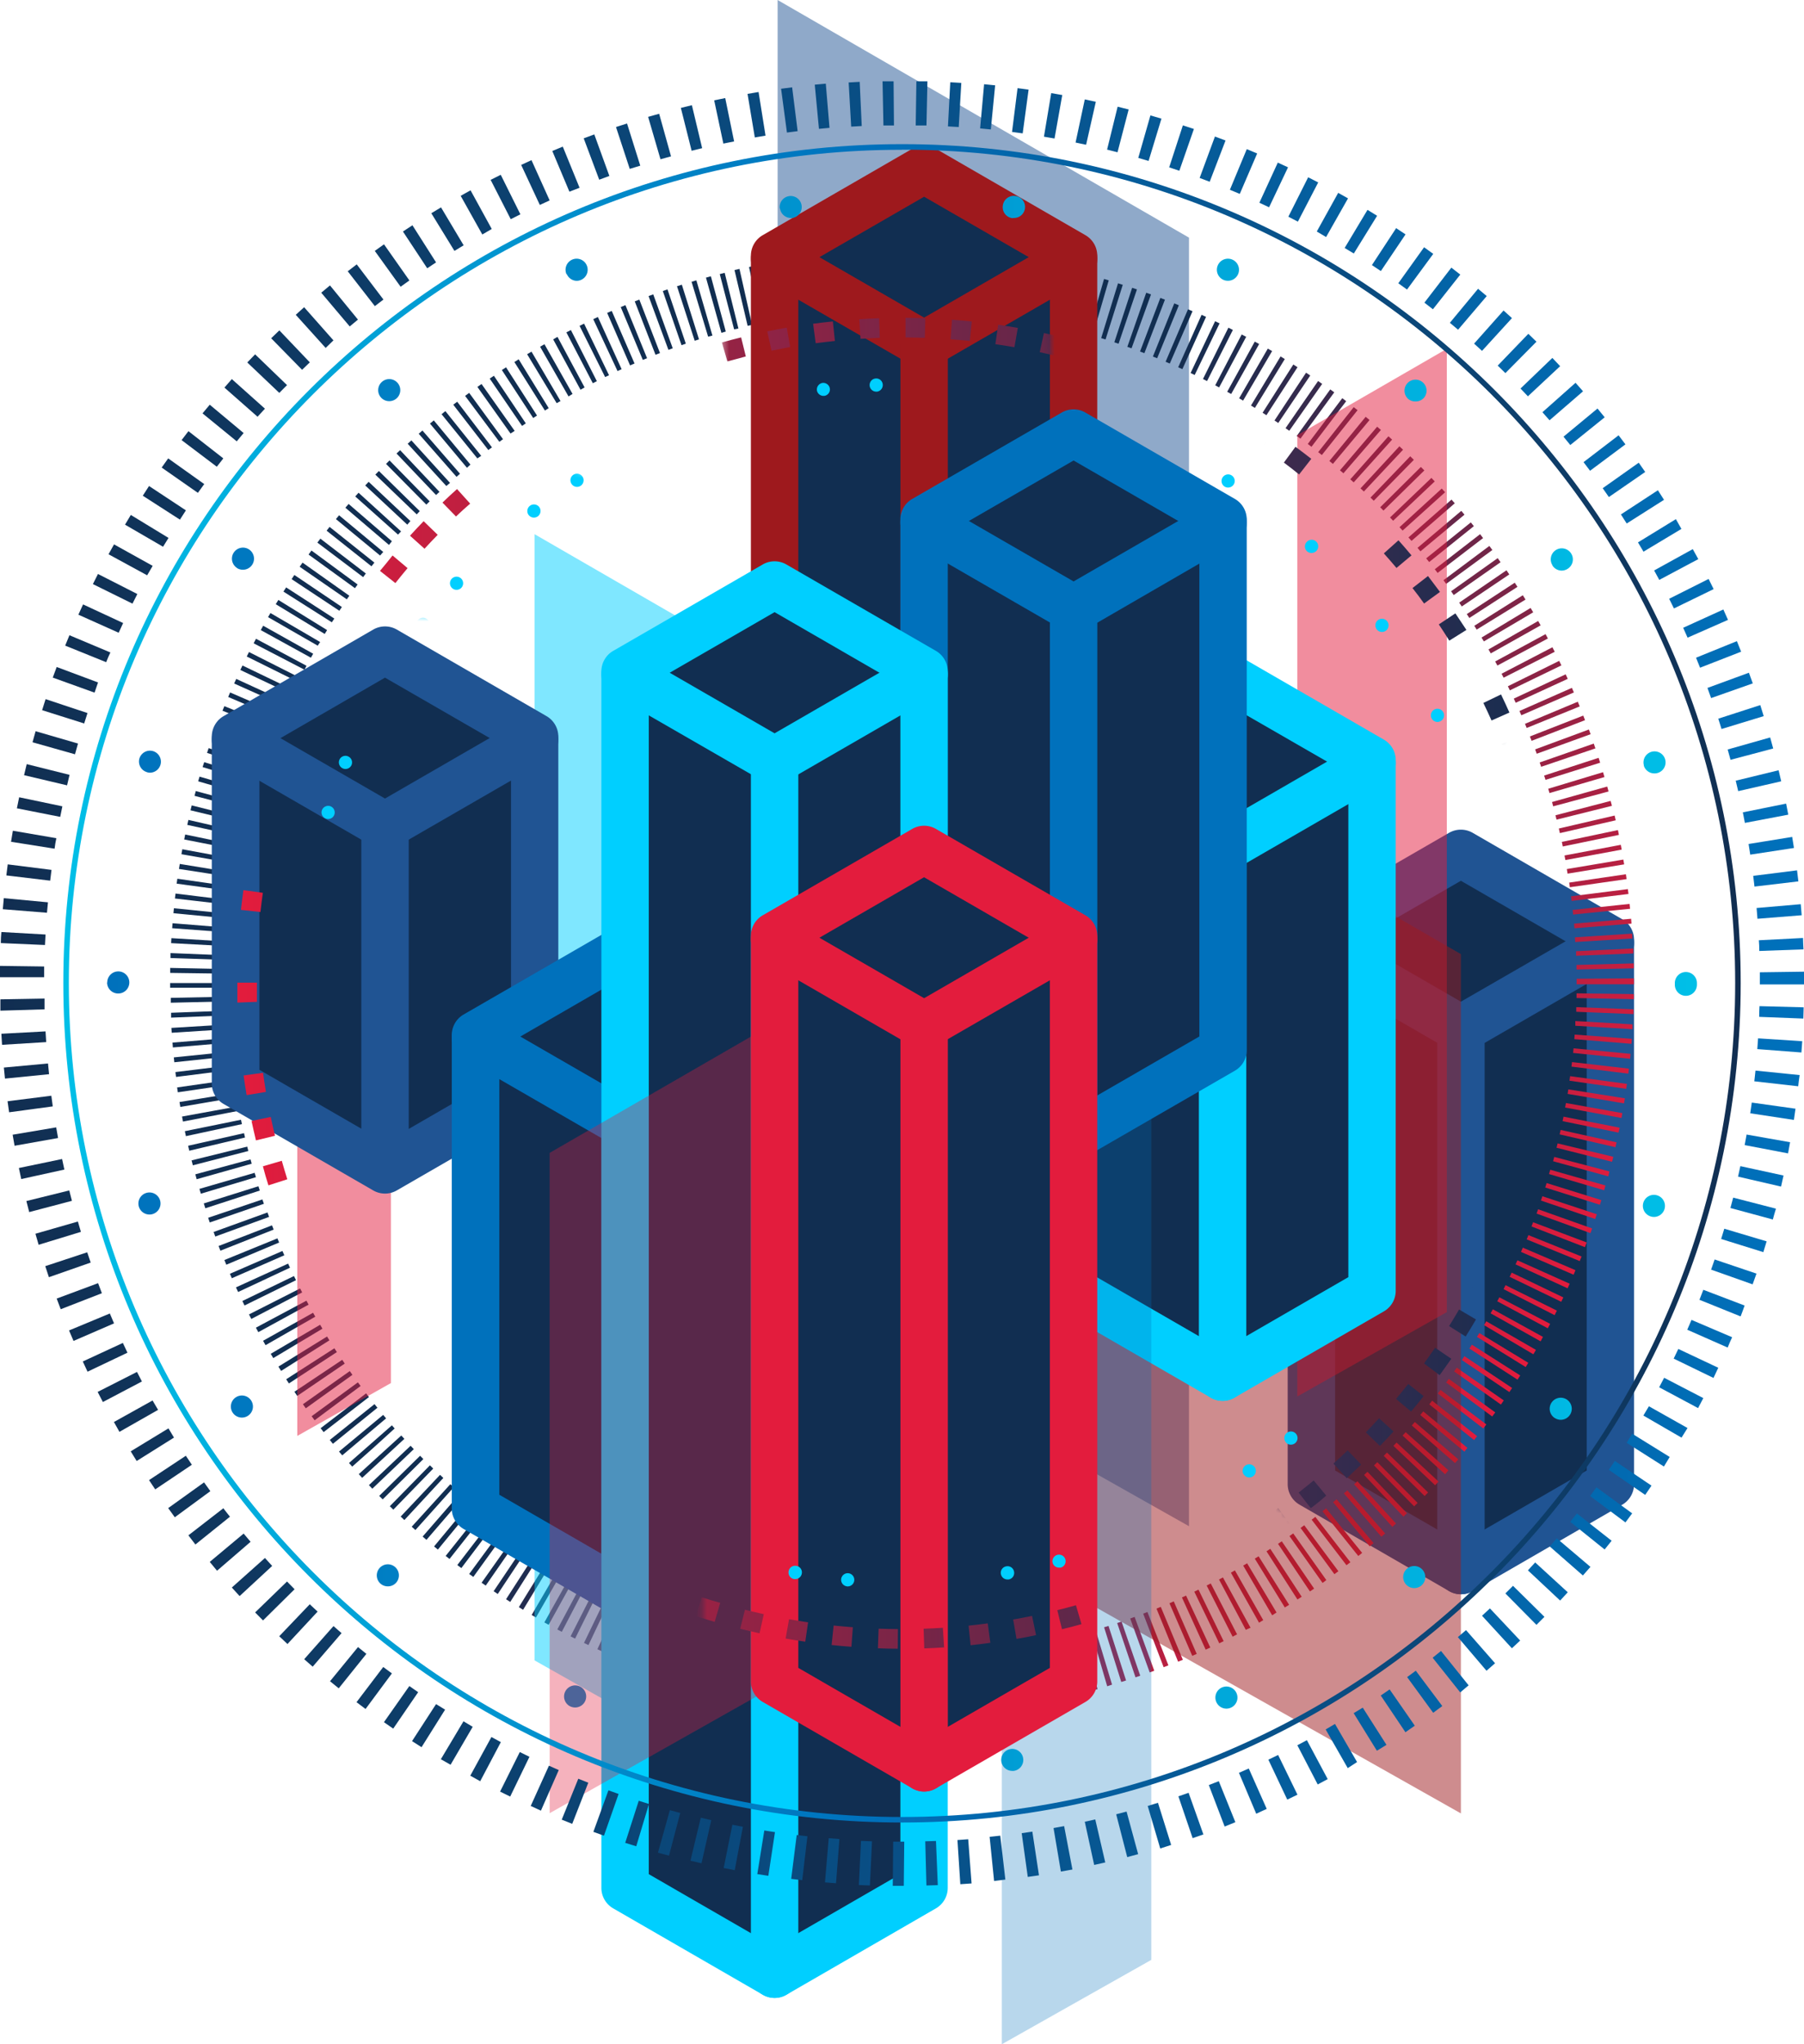 <svg xmlns="http://www.w3.org/2000/svg" xmlns:xlink="http://www.w3.org/1999/xlink" viewBox="0 0 326.83 370.15"><defs><style>.cls-1{opacity:0.5;}.cls-2{fill:#205493;}.cls-3{fill:#112e51;}.cls-4{fill:url(#linear-gradient);}.cls-5{fill:#e31c3d;}.cls-6{fill:#00cfff;}.cls-7{fill:#9e191d;}.cls-8{opacity:0.28;}.cls-9{fill:#0071bc;}.cls-10{fill:url(#linear-gradient-2);}.cls-11{opacity:0.34;}.cls-12{mask:url(#mask);}.cls-13{mask:url(#mask-2);}.cls-14{fill:url(#linear-gradient-3);}.cls-15{fill:url(#linear-gradient-4);}.cls-16{fill:url(#linear-gradient-5);}.cls-17{filter:url(#luminosity-noclip-2);}.cls-18{filter:url(#luminosity-noclip);}</style><linearGradient id="linear-gradient" x1="278.27" y1="244.36" x2="48.56" y2="111.73" gradientUnits="userSpaceOnUse"><stop offset="0" stop-color="#e31c3d"/><stop offset="0.56" stop-color="#112e51"/></linearGradient><linearGradient id="linear-gradient-2" x1="19.4" y1="178.05" x2="307.43" y2="178.05" gradientUnits="userSpaceOnUse"><stop offset="0" stop-color="#0071bc"/><stop offset="1" stop-color="#00bfe7"/></linearGradient><filter id="luminosity-noclip" x="51.31" y="65.01" width="221.71" height="228.05" filterUnits="userSpaceOnUse" color-interpolation-filters="sRGB"><feFlood flood-color="#fff" result="bg"/><feBlend in="SourceGraphic" in2="bg"/></filter><mask id="mask" x="51.31" y="65.01" width="221.71" height="228.05" maskUnits="userSpaceOnUse"><g class="cls-18"><ellipse cx="260.63" cy="130.48" rx="5.76" ry="5.37"/><ellipse cx="250.38" cy="113.89" rx="5.76" ry="5.37"/><ellipse cx="237.34" cy="99.38" rx="5.76" ry="5.37"/><ellipse cx="222.31" cy="87.3" rx="5.76" ry="5.37"/><ellipse cx="154.52" cy="70.39" rx="9.68" ry="5.37"/><ellipse cx="100.59" cy="91.28" rx="9.68" ry="6.76"/><ellipse cx="148.5" cy="286.3" rx="9.68" ry="6.76"/><ellipse cx="186.44" cy="283.12" rx="9.68" ry="6.76"/><ellipse cx="231.58" cy="262.82" rx="9.68" ry="6.76"/><ellipse cx="77.71" cy="104.75" rx="9.68" ry="6.76"/><ellipse cx="60.99" cy="142.62" rx="9.68" ry="6.76"/></g></mask><filter id="luminosity-noclip-2" x="30.58" y="34.48" width="270.61" height="298.22" filterUnits="userSpaceOnUse" color-interpolation-filters="sRGB"><feFlood flood-color="#fff" result="bg"/><feBlend in="SourceGraphic" in2="bg"/></filter><mask id="mask-2" x="30.58" y="34.48" width="270.61" height="298.22" maskUnits="userSpaceOnUse"><g class="cls-17"><rect x="127.29" y="251.57" width="70.47" height="81.13"/><rect x="59.78" y="61.18" width="24.28" height="60.7" transform="translate(-43.66 77.67) rotate(-45)"/><rect x="33.21" y="193.24" width="27.12" height="23.09" transform="translate(-54.09 20.52) rotate(-15.83)"/><rect x="31.26" y="177.41" width="27.12" height="6.3"/><rect x="32.24" y="159.97" width="27.12" height="6.3"/><rect x="250.95" y="71.48" width="23.77" height="60.7" transform="translate(376.68 359.68) rotate(-135)"/><rect x="130.66" y="35.06" width="59.59" height="32.73" transform="translate(321.89 99.68) rotate(178.87)"/><rect x="231.46" y="51.34" width="7.97" height="60.7" transform="translate(344.17 305.94) rotate(-135)"/><rect x="272.92" y="92.8" width="7.97" height="60.7" transform="translate(385.63 406.03) rotate(-135)"/><rect x="228.4" y="228.28" width="51.6" height="60.7" transform="translate(-108.43 255.5) rotate(-45)"/></g></mask><linearGradient id="linear-gradient-3" x1="42.93" y1="178.05" x2="283.9" y2="178.05" gradientUnits="userSpaceOnUse"><stop offset="0" stop-color="#e31c3d"/><stop offset="1" stop-color="#112e51"/></linearGradient><linearGradient id="linear-gradient-4" x1="326.83" y1="178.05" x2="0" y2="178.05" gradientUnits="userSpaceOnUse"><stop offset="0" stop-color="#0071bc"/><stop offset="1" stop-color="#112e51"/></linearGradient><linearGradient id="linear-gradient-5" x1="315.36" y1="178.05" x2="11.47" y2="178.05" gradientUnits="userSpaceOnUse"><stop offset="0" stop-color="#112e51"/><stop offset="0.52" stop-color="#0071bc"/><stop offset="1" stop-color="#00bfe7"/></linearGradient></defs><title>new-playbook</title><g id="Layer_2" data-name="Layer 2"><g id="Layer_8" data-name="Layer 8"><g class="cls-1"><polygon class="cls-2" points="140.88 234.31 215.41 276.35 215.41 43.03 140.88 0 140.88 234.31"/></g><polygon class="cls-3" points="237.59 170.16 237.59 268.74 264.67 284.38 291.75 268.74 291.75 170.16 264.67 154.53 237.59 170.16"/><path class="cls-2" d="M264.67,288.67a4.29,4.29,0,0,1-2.15-.58l-27.08-15.64a4.29,4.29,0,0,1-2.15-3.72V170.16a4.29,4.29,0,0,1,2.15-3.72l27.08-15.64a4.29,4.29,0,0,1,4.29,0l27.08,15.64a4.29,4.29,0,0,1,2.15,3.72v98.58a4.29,4.29,0,0,1-2.15,3.72L266.82,288.1A4.29,4.29,0,0,1,264.67,288.67Zm-22.79-22.41,22.79,13.16,22.79-13.16V172.64l-22.79-13.16-22.79,13.16Z"/><polyline class="cls-3" points="237.59 170.7 264.67 186.34 291.75 170.7"/><path class="cls-2" d="M264.67,190.63a4.29,4.29,0,0,1-2.15-.58l-27.08-15.64a4.29,4.29,0,1,1,4.29-7.44l24.94,14.4L289.61,167a4.29,4.29,0,1,1,4.29,7.44l-27.08,15.64A4.29,4.29,0,0,1,264.67,190.63Z"/><line class="cls-3" x1="264.67" y1="284.38" x2="264.67" y2="186.34"/><path class="cls-2" d="M264.67,288.67a4.29,4.29,0,0,1-4.29-4.29v-98a4.29,4.29,0,1,1,8.59,0v98A4.29,4.29,0,0,1,264.67,288.67Z"/><path class="cls-4" d="M163.42,310.65h-.12V300.26h.85l0,10.38Zm-1.95,0-.88,0,.21-10.38.85,0Zm4.52,0-.21-10.38.85,0,.25,10.38Zm-7.2-.05-.9,0,.42-10.37.83,0Zm9.91,0-.42-10.37.85,0,.46,10.37Zm-12.6-.1-.9-.05.63-10.36.83,0Zm15.31,0L170.76,300l.85-.05.67,10.36Zm-18-.14-.9-.07.84-10.35.83.06Zm20.7-.05-.84-10.35.83-.07.91,10.34ZM150.7,310l-.9-.09,1.05-10.33.83.08Zm26.08-.06-1-10.33.81-.08,1.12,10.32ZM148,309.76l-.9-.11,1.27-10.3.82.1Zm31.45-.08-1.23-10.31.8-.1,1.34,10.29Zm-34.14-.26-.89-.12L145.9,299l.82.12Zm36.82-.09-1.44-10.28.8-.12,1.55,10.26Zm-39.5-.3-.89-.14,1.68-10.24.82.13Zm42.17-.1-1.65-10.25.8-.13,1.76,10.23ZM140,308.58l-.89-.16L141,298.21l.82.15Zm47.51-.11-1.86-10.21.8-.15,2,10.19Zm-50.17-.39-.89-.18,2.11-10.16.81.17Zm52.82-.13-2.07-10.17.8-.17L191,307.76Zm-55.45-.43-.9-.2,2.32-10.12.79.18Zm58.1-.14-2.28-10.13.79-.18,2.38,10.1ZM132,306.91l-.89-.22,2.53-10.07.79.19Zm63.37-.16-2.49-10.08.79-.2,2.59,10.05Zm-66-.51-.89-.24,2.74-10,.78.21Zm68.61-.17-2.7-10,.8-.22,2.77,10Zm-71.24-.56-.85-.25,2.91-10,.82.24Zm73.85-.18-2.91-10,.79-.24,3,9.94Zm-76.45-.59-.84-.26,3.13-9.9.81.25Zm79-.19-3.11-9.9.8-.25,3.18,9.88Zm-81.6-.63-.86-.29,3.34-9.83.78.26Zm84.18-.21-3.32-9.83.79-.27,3.39,9.81Zm-86.73-.66-.87-.31,3.54-9.76.76.27Zm89.3-.23-3.53-9.76.8-.29,3.56,9.75Zm-91.85-.7-.84-.32,3.72-9.69.78.3Zm94.38-.24-3.71-9.7.77-.3,3.8,9.66ZM114,301.14l-.83-.34,3.93-9.61.77.31Zm99.44-.26-3.92-9.61.78-.32,4,9.59Zm-101.93-.77-.82-.35,4.13-9.53.76.33ZM216,299.82l-4.13-9.52.78-.34,4.16,9.51ZM109.06,299l-.83-.38,4.33-9.43.74.34Zm109.37-.3-4.3-9.45.75-.34,4.39,9.41Zm-111.82-.83-.81-.39,4.52-9.35.74.36Zm114.28-.32-4.52-9.35.76-.37,4.56,9.33Zm-116.7-.85-.82-.41,4.71-9.25.72.36Zm119.12-.35-4.7-9.26.74-.38,4.77,9.22Zm-121.53-.88-.81-.43,4.89-9.15.72.38Zm123.92-.36L220.85,286l.71-.38,5,9.11ZM99.4,294.2l-.78-.43,5.07-9.06.73.41Zm128.7-.38L223,284.76l.73-.41,5.13,9Zm-131-.94-.78-.46,5.25-9,.71.41Zm133.38-.4-5.25-9,.71-.42,5.33,8.91Zm-135.71-1L94,291l5.46-8.83.7.43Zm138-.42-5.44-8.84.69-.43,5.53,8.79Zm-140.33-1-.76-.49,5.63-8.72.7.44Zm142.62-.44-5.61-8.73.69-.45,5.69,8.68Zm-144.88-1-.75-.5,5.8-8.61.69.46Zm147.14-.46-5.78-8.62.68-.46,5.86,8.57ZM88,287.1l-.75-.52,6-8.48.67.47Zm151.61-.48-6-8.49.68-.48,6,8.45ZM85.75,285.53,85,285l6.15-8.36.67.49Zm156-.5-6.13-8.37.67-.49,6.19,8.33ZM83.58,283.93l-.73-.55,6.33-8.23.65.5Zm160.36-.52-6.31-8.24.67-.51,6.35,8.21Zm-162.5-1.13-.7-.55,6.47-8.12.66.52Zm164.64-.54-6.49-8.1.66-.53,6.53,8.07ZM79.33,280.58l-.69-.57,6.64-8,.65.54ZM248.16,280l-6.64-8,.63-.53,6.7,7.93Zm-170.9-1.18-.69-.6,6.81-7.83L84,271Zm173-.57-6.79-7.85.63-.54,6.85,7.8Zm-175-1.21-.67-.6,7-7.7.62.55Zm177-.57-6.94-7.71.6-.55,7,7.65Zm-179-1.24-.67-.63,7.13-7.55.6.56Zm181-.61-7.13-7.55.61-.58,7.16,7.51Zm-183-1.27-.64-.62,7.27-7.41.6.59Zm184.94-.6-7.27-7.41.6-.59,7.3,7.38ZM69.33,271.49l-.63-.63,7.41-7.27.59.6Zm188.77-.61-7.41-7.27.59-.6,7.45,7.23ZM67.45,269.56l-.61-.65,7.55-7.13.58.61ZM260,268.93l-7.55-7.13.57-.6,7.6,7.07ZM65.61,267.59l-.61-.67,7.7-7,.56.61Zm196.2-.65-7.7-7,.55-.62,7.75,6.91Zm-198-1.38-.58-.66L71,258.08l.5.57-3.84,3.49Zm199.8-.64-7.83-6.81.54-.63,7.88,6.76ZM62,263.52l-.58-.69,8-6.64.53.63Zm203.31-.67-8-6.64.54-.65,8,6.6Zm-205-1.42-.56-.7,8.1-6.49.53.66Zm206.75-.68-8.12-6.47.52-.66,8.15,6.43ZM58.63,259.31l-.54-.71,8.24-6.31.51.67Zm210.09-.66-8.23-6.33.5-.65,8.29,6.25ZM57,257.17l-.54-.74,8.38-6.13.49.66Zm213.34-.69L262,250.33l.48-.66,8.42,6.07ZM55.4,255l-.52-.74,8.49-6,.48.68Zm216.52-.68-8.48-6,.48-.68,8.52,5.93ZM53.85,252.76l-.51-.76L62,246.22l.46.68Zm219.6-.7-8.61-5.8.47-.7,8.64,5.76ZM52.34,250.5l-.49-.76,8.73-5.61.45.69Zm222.59-.69-8.72-5.63.45-.7,8.76,5.57Zm-224-1.58-.49-.78L59.25,242l.43.69Zm225.48-.7-8.83-5.46.43-.7,8.87,5.39Zm-226.9-1.62-.46-.78L58,239.87l.42.71Zm228.29-.69-8.94-5.28.41-.7,9,5.18ZM48.11,243.57l-.45-.8,9.06-5.07.4.71Zm231-.7-9.06-5.07.41-.73,9.08,5ZM46.8,241.21l-.44-.81,9.16-4.89.39.72Zm233.61-.7-9.15-4.89.38-.72,9.2,4.81ZM45.53,238.82l-.42-.82,9.26-4.7.37.72Zm236.12-.69-9.25-4.71.36-.72,9.3,4.61ZM44.3,236.38l-.39-.81,9.35-4.52.37.75Zm238.55-.67-9.35-4.52.37-.76,9.36,4.49ZM43.14,233.94l-.39-.84,9.45-4.3.34.74ZM284,233.27l-9.43-4.33.34-.74,9.47,4.24ZM42,231.45l-.35-.81,9.52-4.13.34.78Zm243.09-.64-9.53-4.13.33-.77,9.54,4.08ZM41,229l-.35-.85,9.61-3.92.31.75Zm245.2-.66-9.61-3.93.31-.77,9.63,3.87ZM39.93,226.46l-.33-.85,9.68-3.74.3.77Zm247.21-.64-9.68-3.75.29-.76,9.71,3.66ZM39,223.9l-.3-.83,9.76-3.53.29.8Zm249.14-.62-9.76-3.54.28-.78,9.78,3.47ZM38,221.35l-.29-.85,9.83-3.32.27.79ZM289,220.72l-9.83-3.34.26-.78,9.86,3.26Zm-251.8-1.94-.28-.88,9.9-3.11.25.78Zm252.65-.64-9.9-3.12.25-.81,9.91,3.09Zm-253.46-2-.26-.87,10-2.91.24.79Zm254.24-.62-10-2.94.23-.78,10,2.85Zm-255-2-.24-.89,10-2.7.21.78ZM291.37,213l-10-2.74.21-.78,10,2.63ZM34.94,211l-.23-.89,10.08-2.49.2.79Zm257.11-.64L282,207.82l.19-.79,10.09,2.43Zm-257.76-2-.21-.9,10.13-2.28.18.79Zm258.39-.64-10.12-2.32.18-.81,10.13,2.25Zm-259-2-.19-.9,10.17-2.07.17.79Zm259.55-.64L283.09,203l.17-.81,10.18,2Zm-260.08-2-.17-.91,10.21-1.86.15.8Zm260.61-.65-10.21-1.89.15-.82,10.22,1.83Zm-261.09-2-.15-.89,10.24-1.68.14.82Zm261.55-.65L284,198.07l.13-.82,10.25,1.62Zm-262-2-.13-.88,10.28-1.47.12.84Zm262.4-.63-10.28-1.47.12-.82,10.29,1.4ZM31.89,195l-.11-.88,10.3-1.26.11.84ZM295,194.4l-10.3-1.27.1-.82,10.31,1.19ZM31.58,192.34l-.09-.88,10.33-1.05.09.84Zm263.74-.63L285,190.65l.08-.83,10.33,1Zm-264-2.05-.07-.88,10.35-.84.07.84ZM295.57,189l-10.35-.84.06-.83,10.35.77ZM31.11,187l-.06-.88,10.36-.63.05.85Zm264.65-.64-10.36-.63,0-.85,10.36.6ZM31,184.26l0-.88L41.29,183l0,.85Zm264.94-.64-10.37-.42,0-.84,10.37.39Zm-265-2.06,0-.88,10.38-.21,0,.85ZM296,180.92l-10.38-.21,0-.85L296,180ZM30.82,178.85V178L41.2,178v.85Zm265.2-.63H285.63v-1l10.38-.07ZM41.21,176.3l-10.38-.14v-.9l10.38.21Zm244.4-.75,0-.83,10.38-.28,0,.9ZM41.27,173.82l-10.38-.35,0-.9L41.3,173Zm244.27-.76,0-.83,10.37-.49,0,.9ZM41.38,171.33,31,170.77l.05-.9,10.36.63Zm244-.76-.05-.85,10.36-.67.06.88ZM41.54,168.84l-10.35-.77.07-.9L41.6,168Zm243.7-.76-.07-.84,10.34-.88.07.88ZM41.75,166.35l-10.33-1,.09-.9,10.33,1.05ZM285,165.6l-.09-.84,10.32-1.09.09.88ZM42,163.88l-10.31-1.19.11-.9,10.3,1.27Zm242.73-.75-.11-.84,10.3-1.3.11.88ZM42.32,161.4,32,160l.13-.89,10.28,1.47Zm242.09-.75-.12-.84,10.27-1.51.13.88ZM42.68,158.92l-10.26-1.58.15-.91,10.24,1.68ZM284,158.19l-.14-.83,10.24-1.72.15.87ZM43.09,156.46l-10.22-1.79.16-.9,10.21,1.89Zm240.51-.73-.16-.83,10.2-1.93.16.87ZM43.56,154l-10.19-2,.18-.9,10.16,2.11Zm239.57-.73-.17-.83,10.16-2.14.18.87ZM44.07,151.57l-10.14-2.21.2-.9,10.12,2.32Zm238.53-.72-.19-.83,10.11-2.35.2.86Zm-238-1.7-10.09-2.43.22-.89,10.07,2.53ZM282,148.41l-.2-.79,10-2.6.23.89ZM45.24,146.73l-10-2.63.23-.87,10,2.71ZM281.39,146l-.21-.78,10-2.8.24.89ZM45.9,144.35l-10-2.88.25-.85,10,2.91Zm234.82-.75-.23-.78,9.93-3,.26.88Zm-234.1-1.66-9.92-3.05L37,138l9.9,3.13ZM280,141.21l-.25-.78,9.87-3.21.28.88ZM47.37,139.58l-9.86-3.26.29-.86,9.83,3.34Zm231.84-.74-.27-.78,9.8-3.42.3.87Zm-231-1.63-9.79-3.44.31-.87,9.76,3.54Zm230.2-.73-.29-.79,9.74-3.6.31.85ZM49,134.89l-9.7-3.69.31-.82,9.69,3.72Zm228.48-.75-.31-.79,9.67-3.78.32.83ZM49.94,132.56l-9.63-3.87.34-.83,9.61,3.93Zm226.65-.75-.31-.75,9.57-4,.35.85Zm-225.7-1.54-9.55-4.07.35-.82,9.53,4.13Zm224.73-.76-.34-.77,9.5-4.19.36.83ZM51.89,128l-9.47-4.24.38-.83,9.43,4.33Zm222.71-.75-.35-.75,9.4-4.4.38.82Zm-221.68-1.5-9.38-4.44.39-.81L53.28,125ZM273.54,125l-.36-.74,9.3-4.6.4.82ZM54,123.48l-9.3-4.61.41-.81,9.26,4.68Zm218.41-.77-.37-.72,9.21-4.79.42.82ZM55.16,121.26l-9.21-4.78.43-.82,9.15,4.89Zm216.12-.75-.4-.74,9.13-4.95.42.79ZM56.33,119.09l-9.09-5,.44-.79,9.06,5.07Zm213.75-.78-.41-.72,9-5.15.45.79Zm-212.52-1.4-9-5.17L49,111l9,5.25Zm211.27-.77-.42-.7,8.89-5.36.47.79Zm-210-1.35-8.87-5.39.47-.77,8.83,5.46ZM267.53,114l-.43-.69,8.79-5.53.49.78ZM60.12,112.68l-8.77-5.56.49-.76L60.57,112Zm206.08-.78-.46-.71,8.69-5.68.49.75ZM61.48,110.59l-8.65-5.73.5-.75,8.61,5.8Zm203.35-.78-.47-.69,8.57-5.86.51.75Zm-202-1.29-8.54-5.9.52-.75,8.48,6Zm200.54-.78-.48-.68,8.45-6,.52.74ZM64.31,106.5l-8.41-6.09.53-.73,8.36,6.15ZM262,105.72l-.49-.66,8.32-6.21.54.74ZM65.79,104.5l-8.29-6.25.54-.72,8.24,6.31Zm194.66-.76-.51-.67,8.21-6.35.54.71ZM67.3,102.54l-8.13-6.45.54-.69,8.12,6.47Zm191.62-.77-.54-.67,8.09-6.51.55.68ZM68.86,100.59l-8-6.6.57-.69,8,6.64Zm188.48-.76-.53-.63,7.93-6.7.58.69ZM70.47,98.67l-7.9-6.74.59-.68L71,98Zm185.25-.73-.55-.63,7.8-6.85.59.67ZM72.11,96.8l-7.75-6.91.6-.67,7.7,7Zm182-.73-.56-.61,7.65-7,.61.67ZM73.79,95,66.17,87.9l.62-.66,7.56,7.11Zm178.6-.71-.56-.59,7.5-7.17.6.64ZM75.5,93.14,68,85.94l.64-.66,7.41,7.27Zm175.14-.69-.59-.6,7.37-7.3.63.63ZM77.24,91.37,69.94,84l.63-.63,7.27,7.41Zm171.64-.7-.59-.57,7.2-7.48.66.64ZM79,89.63l-7.16-7.51.65-.61,7.13,7.55ZM247.09,89l-.61-.57,7.05-7.62.66.62Zm-166.23-1-7-7.65.67-.61,7,7.7Zm164.39-.66-.62-.55L251.54,79l.67.6Zm-162.54-1-6.85-7.8.67-.59,6.81,7.83Zm160.68-.64-.63-.54,6.74-7.9.68.59Zm-158.79-1L77.9,76.7l.69-.58,6.64,8ZM241.48,84l-.64-.53,6.58-8,.7.58Zm-155-1L80,75l.69-.56,6.49,8.1Zm153-.61-.66-.52,6.43-8.15.7.55ZM88.47,81.49l-6.35-8.21.71-.54L89.13,81Zm149.13-.59-.67-.51,6.25-8.29.71.54ZM90.47,80l-6.21-8.32.74-.54,6.13,8.38Zm145.13-.57-.67-.49L241,70.51l.73.53ZM92.49,78.5l-6-8.44.75-.53,6,8.49ZM233.58,78l-.68-.47,5.9-8.54.74.52Zm-139-.88-5.86-8.57.76-.51,5.78,8.62Zm137-.53-.68-.45,5.72-8.66.76.51ZM96.6,75.69,90.92,67l.76-.49,5.61,8.73Zm132.84-.51-.7-.44L234.31,66l.76.49ZM98.72,74.34l-5.53-8.79.78-.49,5.44,8.84Zm128.63-.48-.71-.43L232,64.54l.77.47ZM100.85,73,95.5,64.14l.79-.47,5.26,8.95Zm124.36-.46-.72-.42,5.2-9,.78.45ZM103,71.78l-5.15-9,.79-.45,5.09,9Zm120.05-.44-.72-.4,5-9.09.79.44Zm-117.88-.77-4.95-9.12L101,61l4.91,9.15Zm115.7-.42-.71-.38,4.8-9.21.81.43ZM107.4,69.39l-4.79-9.21.82-.42,4.7,9.26ZM218.68,69l-.74-.37,4.61-9.3.81.41Zm-109.05-.73L105,59l.82-.4,4.52,9.35Zm106.81-.37-.74-.36,4.44-9.38.81.39Zm-104.56-.71-4.4-9.4.84-.39,4.3,9.45Zm102.33-.35-.76-.34L217.69,57l.81.37Zm-100.06-.68L110,56.66l.83-.36,4.13,9.52Zm97.78-.33-.76-.33L215.23,56l.82.35Zm-95.47-.66-4-9.57.85-.35,3.92,9.61Zm93.18-.3-.77-.31,3.87-9.63.83.34Zm-90.88-.63L115,54.57l.83-.32,3.74,9.68Zm88.57-.29-.79-.3,3.68-9.71.83.32Zm-86.23-.6-3.6-9.74.85-.31,3.53,9.76ZM205,63.07l-.76-.27L207.66,53l.87.31Zm-81.53-.57-3.39-9.81.85-.29,3.32,9.83Zm79.18-.26-.77-.26,3.23-9.87.87.29Zm-76.79-.54-3.21-9.87.88-.28,3.11,9.9Zm74.43-.23-.79-.25,3.05-9.92.86.27Zm-72-.51-3-9.94.87-.26,2.91,10Zm69.67-.21-.82-.24,2.88-10,.85.25Zm-67.26-.48-2.8-10,.89-.24,2.7,10Zm64.87-.2-.82-.22,2.67-10,.86.23ZM133,59.63l-2.6-10,.89-.23,2.49,10.08Zm60-.18-.81-.2,2.43-10.09.87.21ZM135.45,59l-2.38-10.1.9-.21,2.28,10.13Zm55.19-.17-.79-.18,2.21-10.14.9.2Zm-52.76-.37L135.7,48.35l.88-.19,2.1,10.17Zm50.32-.16-.79-.16,2-10.19.9.18ZM140.31,58l-1.93-10.2.87-.16,1.89,10.21Zm45.45-.14-.8-.15,1.79-10.22.9.16Zm-43-.3L141,47.33l.87-.15,1.68,10.24Zm40.54-.13-.8-.13L184.08,47l.91.15Zm-38.08-.27L143.71,46.9l.88-.13L146.06,57Zm35.62-.11-.81-.11,1.37-10.29.91.13Zm-33.15-.23-1.3-10.3.88-.11,1.26,10.3Zm30.68-.1-.81-.09,1.16-10.32.91.11Zm-28.21-.2-1.09-10.32.88-.09L151,56.45Zm25.73-.08-.81-.08L176,46l.92.09Zm-23.25-.16-.88-10.34.88-.07.84,10.35Zm20.77-.07-.83-.06.77-10.35.9.07Zm-18.28-.13-.67-10.36.88-.06L156,56Zm15.79,0-.83,0,.56-10.37.9.05ZM157.62,56l-.46-10.37.88,0,.42,10.37Zm10.81,0-.83,0L168,45.52l.9,0Zm-8.32-.06-.25-10.38.88,0L161,55.85Zm5.83,0h-.83l.14-10.38h.9Zm-3.32,0-.07-10.38h.86l0,10.38Z"/><g class="cls-1"><polygon class="cls-5" points="262.12 237.58 235.03 252.86 235.03 78.8 262.12 63.16 262.12 237.58"/></g><g class="cls-1"><polygon class="cls-5" points="70.82 250.43 53.86 260 53.86 150.99 70.82 141.2 70.82 250.43"/></g><g class="cls-1"><polygon class="cls-6" points="96.84 300.64 167.1 340.27 167.1 137.29 96.84 96.72 96.84 300.64"/></g><polygon class="cls-3" points="42.67 133.38 42.67 196.19 69.75 211.82 96.84 196.19 96.84 133.38 69.75 117.74 42.67 133.38"/><path class="cls-2" d="M69.75,216.12a4.29,4.29,0,0,1-2.15-.58L40.52,199.9a4.29,4.29,0,0,1-2.15-3.72V133.38a4.29,4.29,0,0,1,2.15-3.72L67.61,114a4.29,4.29,0,0,1,4.29,0L99,129.66a4.29,4.29,0,0,1,2.15,3.72v62.81A4.29,4.29,0,0,1,99,199.9L71.9,215.54A4.29,4.29,0,0,1,69.75,216.12ZM47,193.71l22.79,13.16,22.79-13.16V135.86L69.75,122.7,47,135.86Z"/><polyline class="cls-3" points="42.67 133.92 69.75 149.55 96.84 133.92"/><path class="cls-2" d="M69.75,153.85a4.29,4.29,0,0,1-2.15-.58L40.52,137.63a4.29,4.29,0,1,1,4.29-7.44l24.94,14.4,24.94-14.4A4.29,4.29,0,0,1,99,137.63L71.9,153.27A4.29,4.29,0,0,1,69.75,153.85Z"/><line class="cls-3" x1="69.75" y1="206.82" x2="69.75" y2="149.55"/><path class="cls-2" d="M69.75,211.12a4.29,4.29,0,0,1-4.29-4.29V149.55a4.29,4.29,0,1,1,8.59,0v57.27A4.29,4.29,0,0,1,69.75,211.12Z"/><g class="cls-1"><polygon class="cls-7" points="194.41 288.71 264.67 328.35 264.67 172.76 194.41 132.2 194.41 288.71"/></g><polygon class="cls-3" points="140.33 46.3 140.33 213.55 167.41 229.19 194.5 213.55 194.5 46.3 167.41 30.66 140.33 46.3"/><path class="cls-7" d="M167.42,233.48a4.29,4.29,0,0,1-2.15-.58l-27.08-15.64a4.29,4.29,0,0,1-2.15-3.72V46.3a4.29,4.29,0,0,1,2.15-3.72l27.08-15.64a4.29,4.29,0,0,1,4.29,0l27.08,15.64a4.29,4.29,0,0,1,2.15,3.72V213.55a4.29,4.29,0,0,1-2.15,3.72l-27.08,15.64A4.29,4.29,0,0,1,167.42,233.48Zm-22.79-22.41,22.79,13.16,22.79-13.16V48.77L167.42,35.62,144.63,48.77Z"/><polyline class="cls-3" points="140.33 46.83 167.41 62.47 194.5 46.83"/><path class="cls-7" d="M167.42,66.76a4.29,4.29,0,0,1-2.15-.58L138.19,50.55a4.29,4.29,0,1,1,4.29-7.44l24.94,14.4,24.94-14.4a4.29,4.29,0,1,1,4.29,7.44L169.56,66.19A4.29,4.29,0,0,1,167.42,66.76Z"/><line class="cls-3" x1="167.41" y1="229.19" x2="167.41" y2="62.47"/><path class="cls-7" d="M167.42,233.48a4.29,4.29,0,0,1-4.29-4.29V62.47a4.29,4.29,0,0,1,8.59,0V229.19A4.29,4.29,0,0,1,167.42,233.48Z"/><polygon class="cls-3" points="194.41 137.64 194.41 233.72 221.49 249.36 248.57 233.72 248.57 137.64 221.49 122 194.41 137.64"/><path class="cls-6" d="M221.49,253.65a4.29,4.29,0,0,1-2.15-.58l-27.08-15.64a4.29,4.29,0,0,1-2.15-3.72V137.64a4.29,4.29,0,0,1,2.15-3.72l27.08-15.64a4.29,4.29,0,0,1,4.29,0l27.08,15.64a4.29,4.29,0,0,1,2.15,3.72v96.09a4.29,4.29,0,0,1-2.15,3.72l-27.08,15.64A4.29,4.29,0,0,1,221.49,253.65ZM198.7,231.25l22.79,13.16,22.79-13.16V140.12L221.49,127,198.7,140.12Z"/><polyline class="cls-3" points="194.41 138.18 221.49 153.81 248.57 138.18"/><path class="cls-6" d="M221.49,158.1a4.29,4.29,0,0,1-2.15-.58l-27.08-15.64a4.29,4.29,0,0,1,4.29-7.44l24.94,14.4,24.94-14.4a4.29,4.29,0,0,1,4.29,7.44l-27.08,15.64A4.29,4.29,0,0,1,221.49,158.1Z"/><line class="cls-3" x1="221.49" y1="249.36" x2="221.49" y2="153.81"/><path class="cls-6" d="M221.49,253.65a4.29,4.29,0,0,1-4.29-4.29V153.81a4.29,4.29,0,0,1,8.59,0v95.55A4.29,4.29,0,0,1,221.49,253.65Z"/><g class="cls-8"><polygon class="cls-9" points="208.58 354.87 181.5 370.15 181.5 196.09 208.58 180.45 208.58 354.87"/></g><polygon class="cls-3" points="167.41 94.06 167.41 190.15 194.5 205.78 221.58 190.15 221.58 94.06 194.5 78.42 167.41 94.06"/><path class="cls-9" d="M194.5,210.08a4.29,4.29,0,0,1-2.15-.58l-27.08-15.64a4.29,4.29,0,0,1-2.15-3.72V94.06a4.29,4.29,0,0,1,2.15-3.72l27.08-15.64a4.29,4.29,0,0,1,4.29,0l27.08,15.64a4.29,4.29,0,0,1,2.15,3.72v96.09a4.29,4.29,0,0,1-2.15,3.72L196.64,209.5A4.29,4.29,0,0,1,194.5,210.08Zm-22.79-22.41,22.79,13.16,22.79-13.16V96.54L194.5,83.38,171.71,96.54Z"/><polyline class="cls-3" points="167.41 94.6 194.5 110.23 221.58 94.6"/><path class="cls-9" d="M194.5,114.53a4.29,4.29,0,0,1-2.15-.58L165.27,98.32a4.29,4.29,0,1,1,4.29-7.44l24.94,14.4,24.94-14.4a4.29,4.29,0,1,1,4.29,7.44L196.64,114A4.29,4.29,0,0,1,194.5,114.53Z"/><line class="cls-3" x1="194.5" y1="205.78" x2="194.5" y2="110.23"/><path class="cls-9" d="M194.5,210.08a4.29,4.29,0,0,1-4.29-4.29V110.23a4.29,4.29,0,1,1,8.59,0v95.55A4.29,4.29,0,0,1,194.5,210.08Z"/><polygon class="cls-3" points="86.17 187.41 86.17 273.13 113.25 288.77 140.33 273.13 140.33 187.41 113.25 171.78 86.17 187.41"/><path class="cls-9" d="M113.25,293.06a4.29,4.29,0,0,1-2.15-.58L84,276.85a4.29,4.29,0,0,1-2.15-3.72V187.41A4.29,4.29,0,0,1,84,183.69l27.08-15.64a4.29,4.29,0,0,1,4.29,0l27.08,15.64a4.29,4.29,0,0,1,2.15,3.72v85.72a4.29,4.29,0,0,1-2.15,3.72L115.4,292.49A4.29,4.29,0,0,1,113.25,293.06ZM90.46,270.65l22.79,13.16L136,270.65V189.89l-22.79-13.16L90.46,189.89Z"/><polyline class="cls-3" points="86.17 187.95 113.25 203.59 140.33 187.95"/><path class="cls-9" d="M113.25,207.88a4.29,4.29,0,0,1-2.15-.58L84,191.67a4.29,4.29,0,0,1,4.29-7.44l24.94,14.4,24.94-14.4a4.29,4.29,0,0,1,4.29,7.44L115.4,207.3A4.29,4.29,0,0,1,113.25,207.88Z"/><line class="cls-3" x1="113.25" y1="288.77" x2="113.25" y2="203.59"/><path class="cls-9" d="M113.25,293.06a4.29,4.29,0,0,1-4.29-4.29V203.59a4.29,4.29,0,1,1,8.59,0v85.18A4.29,4.29,0,0,1,113.25,293.06Z"/><path class="cls-10" d="M181.41,318.95a2,2,0,0,1,1.7-2.26h0a2,2,0,0,1,2.26,1.7h0a2,2,0,0,1-1.7,2.26h0a1.35,1.35,0,0,1-.28,0h0A2,2,0,0,1,181.41,318.95Zm-38.72,1.64a2,2,0,0,1-1.69-2.27h0a2,2,0,0,1,2.26-1.69h0a2,2,0,0,1,1.7,2.26h0a2,2,0,0,1-2,1.72h0Zm77.68-12.39a2,2,0,0,1,1-2.65h0a2,2,0,0,1,2.64,1h0a2,2,0,0,1-1,2.65h0a2,2,0,0,1-.82.18h0A2,2,0,0,1,220.37,308.2Zm-117,.8a2,2,0,0,1-1-2.65h0a2,2,0,0,1,2.65-1h0a2,2,0,0,1,1,2.65h0a2,2,0,0,1-1.81,1.17h0A2.08,2.08,0,0,1,103.38,309ZM254.7,286.86a2,2,0,0,1,.21-2.82h0a2,2,0,0,1,2.82.21h0a2,2,0,0,1-.2,2.82h0a2,2,0,0,1-1.31.48h0A2,2,0,0,1,254.7,286.86Zm-185.75-.1h0a2,2,0,0,1-.19-2.83h0a2,2,0,0,1,2.82-.19h0a2,2,0,0,1,.2,2.82h0a2,2,0,0,1-1.51.68h0A2,2,0,0,1,68.95,286.76Zm212.72-30a2,2,0,0,1-.59-2.77h0a2,2,0,0,1,2.76-.59h0a2,2,0,0,1,.6,2.76h0a2,2,0,0,1-1.69.92h0A2.05,2.05,0,0,1,281.67,256.75Zm-239.53-1a2,2,0,0,1,.6-2.76h0a2,2,0,0,1,2.77.6h0a2,2,0,0,1-.6,2.76h0a2,2,0,0,1-1.08.32h0A2,2,0,0,1,42.14,255.76Zm256.93-35.5a2,2,0,0,1-1.35-2.48h0a2,2,0,0,1,2.48-1.35h0a2,2,0,0,1,1.36,2.48h0a2,2,0,0,1-1.92,1.44h0A1.9,1.9,0,0,1,299.07,220.26Zm-273.92-1.8A2,2,0,0,1,26.51,216h0A2,2,0,0,1,29,217.35h0a2,2,0,0,1-1.35,2.48h0a1.85,1.85,0,0,1-.57.08h0A2,2,0,0,1,25.15,218.46Zm278.28-40.11c0-.06,0-.11,0-.17h0V178h0a2,2,0,0,1,2-2h0a2,2,0,0,1,2,2h0v.15h0a.88.88,0,0,1,0,.16h0a2,2,0,0,1-2,2h0A2,2,0,0,1,303.43,178.35Zm-284-.46a2,2,0,0,1,2-2h0a2,2,0,0,1,2,2h0a2,2,0,0,1-2,2h0A2,2,0,0,1,19.4,177.89Zm278.4-39.28a2,2,0,0,1,1.36-2.48h0a2,2,0,0,1,2.48,1.35h0a2,2,0,0,1-1.35,2.48h0a1.85,1.85,0,0,1-.57.08h0A2,2,0,0,1,297.8,138.61Zm-271.21,1.2a2,2,0,0,1-1.36-2.48h0A2,2,0,0,1,27.72,136h0a2,2,0,0,1,1.35,2.48h0a2,2,0,0,1-1.92,1.43h0A1.82,1.82,0,0,1,26.59,139.81Zm254.65-37.44a2,2,0,0,1,.6-2.77h0a2,2,0,0,1,2.76.6h0A2,2,0,0,1,284,103h0a2,2,0,0,1-1.08.32h0A2,2,0,0,1,281.24,102.37Zm-238.33.47a2,2,0,0,1-.6-2.77h0a2,2,0,0,1,2.77-.59h0a2,2,0,0,1,.59,2.76h0a2,2,0,0,1-1.68.92h0A2,2,0,0,1,42.91,102.84ZM255.14,72.25a2,2,0,0,1-.2-2.82h0a2,2,0,0,1,2.82-.2h0A2,2,0,0,1,258,72h0a2,2,0,0,1-1.51.69h0A2,2,0,0,1,255.14,72.25ZM69,71.95a2,2,0,0,1,.21-2.82h0a2,2,0,0,1,2.82.2h0a2,2,0,0,1-.2,2.82h0a2,2,0,0,1-1.31.49h0A2,2,0,0,1,69,71.95ZM221.64,50.67a2,2,0,0,1-1-2.65h0a2,2,0,0,1,2.65-1h0a2,2,0,0,1,1,2.65h0a2,2,0,0,1-1.82,1.17h0A2.07,2.07,0,0,1,221.64,50.67Zm-119-1a2,2,0,0,1,1-2.65h0a2,2,0,0,1,2.65,1h0a2,2,0,0,1-1,2.65h0a2,2,0,0,1-.83.18h0A2,2,0,0,1,102.68,49.62Zm80.74-10.17a2,2,0,0,1-1.7-2.27h0A2,2,0,0,1,184,35.49h0a2,2,0,0,1,1.69,2.26h0a2,2,0,0,1-2,1.72h0Zm-42.11-1.73a2,2,0,0,1,1.7-2.26h0a2,2,0,0,1,2.26,1.7h0a2,2,0,0,1-1.7,2.26h0a1.33,1.33,0,0,1-.28,0h0A2,2,0,0,1,141.31,37.72Z"/><polygon class="cls-3" points="113.25 121.57 113.25 341.83 140.33 357.47 167.41 341.83 167.41 121.57 140.33 105.93 113.25 121.57"/><path class="cls-6" d="M140.33,361.76a4.29,4.29,0,0,1-2.15-.58L111.1,345.55a4.29,4.29,0,0,1-2.15-3.72V121.57a4.29,4.29,0,0,1,2.15-3.72l27.08-15.64a4.29,4.29,0,0,1,4.29,0l27.08,15.64a4.29,4.29,0,0,1,2.15,3.72V341.83a4.29,4.29,0,0,1-2.15,3.72l-27.08,15.64A4.29,4.29,0,0,1,140.33,361.76Zm-22.79-22.41,22.79,13.16,22.79-13.16V124l-22.79-13.16L117.54,124Z"/><polyline class="cls-3" points="113.25 122.11 140.33 137.74 167.41 122.11"/><path class="cls-6" d="M140.33,142a4.29,4.29,0,0,1-2.15-.58L111.1,125.82a4.29,4.29,0,1,1,4.29-7.44l24.94,14.4,24.94-14.4a4.29,4.29,0,1,1,4.29,7.44l-27.08,15.64A4.29,4.29,0,0,1,140.33,142Z"/><line class="cls-3" x1="140.33" y1="357.47" x2="140.33" y2="137.74"/><path class="cls-6" d="M140.33,361.76a4.29,4.29,0,0,1-4.29-4.29V137.74a4.29,4.29,0,1,1,8.59,0V357.47A4.29,4.29,0,0,1,140.33,361.76Z"/><g class="cls-11"><polygon class="cls-5" points="153.75 297.76 99.58 328.31 99.58 208.75 153.75 177.47 153.75 297.76"/></g><polygon class="cls-3" points="140.33 169.51 140.33 304.46 167.41 320.1 194.5 304.46 194.5 169.51 167.41 153.87 140.33 169.51"/><path class="cls-5" d="M167.42,324.39a4.29,4.29,0,0,1-2.15-.58l-27.08-15.64a4.29,4.29,0,0,1-2.15-3.72v-135a4.29,4.29,0,0,1,2.15-3.72l27.08-15.64a4.29,4.29,0,0,1,4.29,0l27.08,15.64a4.29,4.29,0,0,1,2.15,3.72v135a4.29,4.29,0,0,1-2.15,3.72l-27.08,15.64A4.29,4.29,0,0,1,167.42,324.39ZM144.63,302l22.79,13.16L190.2,302V172l-22.79-13.16L144.63,172Z"/><polyline class="cls-3" points="140.33 170.04 167.41 185.68 194.5 170.04"/><path class="cls-5" d="M167.42,190a4.29,4.29,0,0,1-2.15-.58l-27.08-15.64a4.29,4.29,0,0,1,4.29-7.44l24.94,14.4,24.94-14.4a4.29,4.29,0,1,1,4.29,7.44L169.56,189.4A4.29,4.29,0,0,1,167.42,190Z"/><line class="cls-3" x1="167.41" y1="320.1" x2="167.41" y2="185.68"/><path class="cls-5" d="M167.42,324.39a4.29,4.29,0,0,1-4.29-4.29V185.68a4.29,4.29,0,0,1,8.59,0V320.1A4.29,4.29,0,0,1,167.42,324.39Z"/><g class="cls-12"><path class="cls-6" d="M163.29,287.68h-.13a1.19,1.19,0,0,1-1.19-1.19h0a1.19,1.19,0,0,1,1.19-1.19h.26a1.19,1.19,0,0,1,1.19,1.19h0a1.2,1.2,0,0,1-1.19,1.2h-.13Zm8.52-1.5a1.2,1.2,0,0,1,1.08-1.3h0a1.21,1.21,0,0,1,1.3,1.09h0a1.2,1.2,0,0,1-1.09,1.29H173A1.19,1.19,0,0,1,171.81,286.18Zm-18.34,1.06a1.2,1.2,0,0,1-1.08-1.3h0a1.2,1.2,0,0,1,1.3-1.08h0a1.2,1.2,0,0,1,1.08,1.3h0a1.2,1.2,0,0,1-1.19,1.09h-.11ZM181.33,285a1.19,1.19,0,0,1,1-1.39h0a1.19,1.19,0,0,1,1.39,1h0a1.19,1.19,0,0,1-1,1.38h0l-.21,0h0A1.2,1.2,0,0,1,181.33,285Zm-37.46.92a1.2,1.2,0,0,1-1-1.39h0a1.19,1.19,0,0,1,1.39-1h0a1.18,1.18,0,0,1,1,1.39h0a1.19,1.19,0,0,1-1.17,1h-.21ZM190.71,283a1.19,1.19,0,0,1,.84-1.46h0a1.2,1.2,0,0,1,1.47.84h0a1.19,1.19,0,0,1-.85,1.46h0a1.11,1.11,0,0,1-.31,0h0A1.18,1.18,0,0,1,190.71,283Zm-56.3.78h0a1.2,1.2,0,0,1-.84-1.47h0a1.2,1.2,0,0,1,1.47-.84h0a1.2,1.2,0,0,1,.83,1.47h0a1.19,1.19,0,0,1-1.15.88h0A1.68,1.68,0,0,1,134.41,283.81Zm65.47-3.59a1.2,1.2,0,0,1,.71-1.54h0a1.2,1.2,0,0,1,1.54.71h0a1.19,1.19,0,0,1-.71,1.53h0a1.14,1.14,0,0,1-.41.08h0A1.18,1.18,0,0,1,199.88,280.22Zm-74.7.61a1.2,1.2,0,0,1-.71-1.53h0a1.19,1.19,0,0,1,1.54-.7h0a1.18,1.18,0,0,1,.7,1.53h0a1.19,1.19,0,0,1-1.12.78h0A1.14,1.14,0,0,1,125.18,280.83Zm83.59-4.24a1.19,1.19,0,0,1,.56-1.59h0a1.19,1.19,0,0,1,1.59.57h0a1.2,1.2,0,0,1-.56,1.59h0a1.38,1.38,0,0,1-.52.11h0A1.18,1.18,0,0,1,208.77,276.59Zm-92.52.46a1.19,1.19,0,0,1-.56-1.59h0a1.19,1.19,0,0,1,1.59-.57h0a1.19,1.19,0,0,1,.56,1.6h0a1.18,1.18,0,0,1-1.07.68h0A1.2,1.2,0,0,1,116.25,277Zm101-4.86a1.2,1.2,0,0,1,.42-1.64h0a1.2,1.2,0,0,1,1.64.43h0a1.18,1.18,0,0,1-.43,1.63h0a1.1,1.1,0,0,1-.6.17h0A1.19,1.19,0,0,1,217.29,272.19Zm-109.59.3h0a1.18,1.18,0,0,1-.42-1.63h0a1.18,1.18,0,0,1,1.63-.42h0a1.18,1.18,0,0,1,.42,1.63h0a1.19,1.19,0,0,1-1,.59h0A1.21,1.21,0,0,1,107.7,272.49Zm117.69-5.43a1.2,1.2,0,0,1,.28-1.67h0a1.2,1.2,0,0,1,1.67.28h0a1.2,1.2,0,0,1-.28,1.66h0a1.18,1.18,0,0,1-.69.22h0A1.21,1.21,0,0,1,225.39,267.06Zm-125.81.13a1.2,1.2,0,0,1-.28-1.67h0a1.21,1.21,0,0,1,1.67-.27h0a1.2,1.2,0,0,1,.27,1.67h0a1.19,1.19,0,0,1-1,.49h0A1.17,1.17,0,0,1,99.58,267.19Zm133.43-6a1.19,1.19,0,0,1,.13-1.68h0a1.2,1.2,0,0,1,1.69.13h0a1.2,1.2,0,0,1-.13,1.68h0a1.22,1.22,0,0,1-.78.29h0A1.19,1.19,0,0,1,233,261.22Zm-141.06,0a1.19,1.19,0,0,1-.12-1.68h0a1.19,1.19,0,0,1,1.68-.13h0a1.19,1.19,0,0,1,.13,1.68h0a1.19,1.19,0,0,1-.91.42h0A1.23,1.23,0,0,1,91.95,261.2Zm148.14-6.45a1.2,1.2,0,0,1,0-1.69h0a1.2,1.2,0,0,1,1.69,0h0a1.2,1.2,0,0,1,0,1.69h0a1.21,1.21,0,0,1-.86.36h0A1.21,1.21,0,0,1,240.09,254.75Zm-155.2-.19a1.19,1.19,0,0,1,0-1.69h0a1.2,1.2,0,0,1,1.69,0h0a1.21,1.21,0,0,1,0,1.69h0a1.25,1.25,0,0,1-.84.34h0A1.17,1.17,0,0,1,84.89,254.56Zm161.68-6.89a1.19,1.19,0,0,1-.17-1.68h0a1.19,1.19,0,0,1,1.68-.16h0a1.19,1.19,0,0,1,.17,1.68h0a1.22,1.22,0,0,1-.93.43h0A1.14,1.14,0,0,1,246.57,247.67Zm-168.14-.35a1.19,1.19,0,0,1,.17-1.68h0a1.19,1.19,0,0,1,1.68.17h0a1.19,1.19,0,0,1-.17,1.68h0a1.19,1.19,0,0,1-.75.27h0A1.19,1.19,0,0,1,78.43,247.32Zm174-7.26a1.19,1.19,0,0,1-.31-1.66h0a1.19,1.19,0,0,1,1.66-.32h0a1.21,1.21,0,0,1,.31,1.67h0a1.22,1.22,0,0,1-1,.52h0A1.21,1.21,0,0,1,252.4,240.06Zm-179.76-.52a1.19,1.19,0,0,1,.31-1.66h0a1.2,1.2,0,0,1,1.66.32h0a1.19,1.19,0,0,1-.32,1.66h0a1.18,1.18,0,0,1-.67.21h0A1.18,1.18,0,0,1,72.64,239.54ZM257.54,232a1.2,1.2,0,0,1-.46-1.63h0a1.2,1.2,0,0,1,1.62-.46h0a1.2,1.2,0,0,1,.46,1.63h0a1.19,1.19,0,0,1-1,.61h0A1.19,1.19,0,0,1,257.54,232Zm-190-.68a1.19,1.19,0,0,1,.46-1.62h0a1.19,1.19,0,0,1,1.62.46h0a1.2,1.2,0,0,1-.46,1.63h0a1.19,1.19,0,0,1-.58.15h0A1.18,1.18,0,0,1,67.55,231.28Zm194.39-7.84a1.19,1.19,0,0,1-.6-1.58h0a1.19,1.19,0,0,1,1.57-.6h0a1.19,1.19,0,0,1,.61,1.58h0a1.2,1.2,0,0,1-1.09.7h0A1.19,1.19,0,0,1,261.94,223.44Zm-198.73-.83a1.19,1.19,0,0,1,.61-1.58h0a1.18,1.18,0,0,1,1.57.6h0a1.19,1.19,0,0,1-.6,1.58h0a1.2,1.2,0,0,1-.49.11h0A1.21,1.21,0,0,1,63.21,222.61Zm202.35-8a1.2,1.2,0,0,1-.74-1.52h0a1.21,1.21,0,0,1,1.52-.74h0a1.19,1.19,0,0,1,.74,1.52h0a1.19,1.19,0,0,1-1.13.81h0A1.08,1.08,0,0,1,265.56,214.56Zm-205.9-1h0a1.19,1.19,0,0,1,.75-1.52h0a1.19,1.19,0,0,1,1.51.74h0a1.19,1.19,0,0,1-.74,1.52h0a1.3,1.3,0,0,1-.38.06h0A1.21,1.21,0,0,1,59.66,213.58Zm208.73-8.18a1.2,1.2,0,0,1-.87-1.45h0a1.19,1.19,0,0,1,1.44-.87h0a1.19,1.19,0,0,1,.87,1.44h0a1.2,1.2,0,0,1-1.16.91h0A1.46,1.46,0,0,1,268.39,205.4ZM56.93,204.27h0a1.2,1.2,0,0,1,.88-1.44h0a1.18,1.18,0,0,1,1.44.87h0a1.18,1.18,0,0,1-.87,1.44h0a1,1,0,0,1-.29,0h0A1.19,1.19,0,0,1,56.93,204.27ZM270.39,196a1.19,1.19,0,0,1-1-1.36h0a1.2,1.2,0,0,1,1.36-1h0a1.21,1.21,0,0,1,1,1.37h0a1.19,1.19,0,0,1-1.18,1h0ZM55,194.76a1.2,1.2,0,0,1,1-1.36h0a1.19,1.19,0,0,1,1.36,1h0a1.18,1.18,0,0,1-1,1.36h0l-.18,0h0A1.2,1.2,0,0,1,55,194.76Zm216.5-8.27a1.19,1.19,0,0,1-1.11-1.27h0a1.2,1.2,0,0,1,1.27-1.11h0a1.19,1.19,0,0,1,1.11,1.27h0a1.2,1.2,0,0,1-1.19,1.12h-.08ZM54,185.12a1.21,1.21,0,0,1,1.12-1.27h0A1.21,1.21,0,0,1,56.39,185h0a1.2,1.2,0,0,1-1.12,1.27h-.08A1.2,1.2,0,0,1,54,185.12Zm216.64-9.38a1.19,1.19,0,0,1,1.17-1.22h0a1.19,1.19,0,0,1,1.22,1.17h0a1.21,1.21,0,0,1-1.17,1.22h0A1.2,1.2,0,0,1,270.64,175.74ZM55,176.65a1.18,1.18,0,0,1-1.16-1.22h0A1.2,1.2,0,0,1,55,174.26h0a1.21,1.21,0,0,1,1.17,1.23h0a1.2,1.2,0,0,1-1.2,1.16h0ZM270,166.27a1.18,1.18,0,0,1,1.05-1.31h0A1.19,1.19,0,0,1,272.4,166h0a1.19,1.19,0,0,1-1.06,1.32h-.13A1.18,1.18,0,0,1,270,166.27Zm-214.52.81a1.2,1.2,0,0,1-1-1.32h0a1.19,1.19,0,0,1,1.32-1.06h0A1.19,1.19,0,0,1,56.83,166h0a1.19,1.19,0,0,1-1.18,1.06h-.14ZM268.58,156.9a1.2,1.2,0,0,1,.94-1.41h0a1.2,1.2,0,0,1,1.4.94h0a1.2,1.2,0,0,1-.93,1.41h0l-.24,0h0A1.19,1.19,0,0,1,268.58,156.9Zm-211.69.68a1.19,1.19,0,0,1-.93-1.4h0a1.2,1.2,0,0,1,1.41-.94h0a1.2,1.2,0,0,1,.93,1.41h0a1.19,1.19,0,0,1-1.17,1h0A1,1,0,0,1,56.89,157.58Zm209.42-9.89h0a1.18,1.18,0,0,1,.81-1.48h0a1.19,1.19,0,0,1,1.48.81h0a1.19,1.19,0,0,1-.81,1.48h0a1.25,1.25,0,0,1-.33.05h0A1.2,1.2,0,0,1,266.31,147.69Zm-207.2.56a1.2,1.2,0,0,1-.81-1.48h0a1.21,1.21,0,0,1,1.49-.81h0a1.2,1.2,0,0,1,.8,1.49h0a1.18,1.18,0,0,1-1.14.85h0A1,1,0,0,1,59.11,148.25Zm204.12-9.53h0a1.2,1.2,0,0,1,.67-1.55h0a1.2,1.2,0,0,1,1.55.67h0a1.19,1.19,0,0,1-.67,1.54h0a1.2,1.2,0,0,1-.44.09h0A1.19,1.19,0,0,1,263.23,138.72Zm-201.08.43a1.19,1.19,0,0,1-.67-1.55h0a1.19,1.19,0,0,1,1.55-.66h0a1.2,1.2,0,0,1,.67,1.55h0a1.21,1.21,0,0,1-1.11.75h0A1.13,1.13,0,0,1,62.15,139.15Zm197.21-9.09a1.19,1.19,0,0,1,.53-1.6h0a1.19,1.19,0,0,1,1.6.53h0a1.19,1.19,0,0,1-.53,1.6h0a1.16,1.16,0,0,1-.54.13h0A1.18,1.18,0,0,1,259.36,130.06ZM66,130.37a1.21,1.21,0,0,1-.53-1.61h0a1.19,1.19,0,0,1,1.61-.52h0a1.19,1.19,0,0,1,.53,1.6h0a1.22,1.22,0,0,1-1.07.66h0A1.3,1.3,0,0,1,66,130.37Zm188.75-8.6h0a1.19,1.19,0,0,1,.39-1.64h0a1.19,1.19,0,0,1,1.65.39h0a1.19,1.19,0,0,1-.4,1.64h0a1.17,1.17,0,0,1-.62.18h0A1.2,1.2,0,0,1,254.73,121.77Zm-184.15.18a1.19,1.19,0,0,1-.38-1.64h0a1.19,1.19,0,0,1,1.64-.39h0a1.2,1.2,0,0,1,.38,1.65h0a1.18,1.18,0,0,1-1,.56h0A1.23,1.23,0,0,1,70.58,121.95Zm178.82-8a1.2,1.2,0,0,1,.24-1.68h0a1.2,1.2,0,0,1,1.67.25h0a1.2,1.2,0,0,1-.24,1.67h0a1.22,1.22,0,0,1-.72.24h0A1.19,1.19,0,0,1,249.4,113.93ZM75.91,114a1.18,1.18,0,0,1-.24-1.67h0a1.19,1.19,0,0,1,1.67-.24h0a1.2,1.2,0,0,1,.24,1.68h0a1.18,1.18,0,0,1-1,.47h0A1.17,1.17,0,0,1,75.91,114Zm167.48-7.39a1.19,1.19,0,0,1,.09-1.68h0a1.2,1.2,0,0,1,1.69.09h0a1.19,1.19,0,0,1-.1,1.69h0a1.2,1.2,0,0,1-.79.3h0A1.16,1.16,0,0,1,243.39,106.58ZM81.92,106.5a1.19,1.19,0,0,1-.09-1.69h0a1.19,1.19,0,0,1,1.68-.09h0a1.2,1.2,0,0,1,.09,1.69h0a1.18,1.18,0,0,1-.89.39h0A1.18,1.18,0,0,1,81.92,106.5Zm154.84-6.71a1.18,1.18,0,0,1,0-1.68h0a1.19,1.19,0,0,1,1.68-.06h0a1.2,1.2,0,0,1,.06,1.69h0a1.22,1.22,0,0,1-.87.38h0A1.17,1.17,0,0,1,236.76,99.79Zm-148.2-.22a1.18,1.18,0,0,1,.06-1.68h0a1.19,1.19,0,0,1,1.68,0h0a1.19,1.19,0,0,1,0,1.69h0a1.18,1.18,0,0,1-.82.32h0A1.15,1.15,0,0,1,88.56,99.57Zm141-6a1.2,1.2,0,0,1-.2-1.68h0a1.18,1.18,0,0,1,1.67-.2h0a1.19,1.19,0,0,1,.21,1.67h0a1.21,1.21,0,0,1-.94.46h0A1.2,1.2,0,0,1,229.56,93.62ZM95.78,93.26A1.19,1.19,0,0,1,96,91.59h0a1.2,1.2,0,0,1,1.68.2h0a1.21,1.21,0,0,1-.21,1.68h0a1.21,1.21,0,0,1-.74.25h0A1.21,1.21,0,0,1,95.78,93.26ZM221.85,88.1h0a1.2,1.2,0,0,1-.35-1.66h0a1.2,1.2,0,0,1,1.65-.35h0a1.19,1.19,0,0,1,.35,1.65h0a1.19,1.19,0,0,1-1,.54h0A1.17,1.17,0,0,1,221.85,88.1Zm-118.31-.49a1.19,1.19,0,0,1,.35-1.65h0a1.19,1.19,0,0,1,1.65.36h0a1.2,1.2,0,0,1-.35,1.65h0a1.29,1.29,0,0,1-.65.19h0A1.19,1.19,0,0,1,103.54,87.61Zm110.14-4.33h0a1.19,1.19,0,0,1-.5-1.61h0a1.19,1.19,0,0,1,1.62-.5h0a1.2,1.2,0,0,1,.49,1.62h0a1.2,1.2,0,0,1-1.06.63h0A1.22,1.22,0,0,1,213.68,83.28Zm-101.92-.61a1.19,1.19,0,0,1,.5-1.62h0a1.21,1.21,0,0,1,1.62.5h0a1.19,1.19,0,0,1-.5,1.61h0a1.13,1.13,0,0,1-.56.14h0A1.19,1.19,0,0,1,111.76,82.67Zm93.35-3.47a1.19,1.19,0,0,1-.63-1.56h0A1.19,1.19,0,0,1,206,77h0a1.19,1.19,0,0,1,.64,1.56h0a1.19,1.19,0,0,1-1.1.73h0A1.1,1.1,0,0,1,205.11,79.2Zm-84.72-.73a1.18,1.18,0,0,1,.64-1.56h0a1.19,1.19,0,0,1,1.56.63h0a1.21,1.21,0,0,1-.64,1.57h0a1.27,1.27,0,0,1-.46.09h0A1.2,1.2,0,0,1,120.39,78.47Zm75.84-2.56a1.2,1.2,0,0,1-.78-1.51h0a1.21,1.21,0,0,1,1.51-.77h0a1.2,1.2,0,0,1,.77,1.5h0a1.22,1.22,0,0,1-1.14.84h0A1.13,1.13,0,0,1,196.23,75.91ZM129.35,75a1.21,1.21,0,0,1,.78-1.5h0a1.19,1.19,0,0,1,1.5.78h0a1.2,1.2,0,0,1-.77,1.5h0a1.18,1.18,0,0,1-.37.05h0A1.21,1.21,0,0,1,129.35,75Zm57.72-1.63a1.2,1.2,0,0,1-.9-1.43h0a1.19,1.19,0,0,1,1.43-.9h0a1.18,1.18,0,0,1,.9,1.42h0a1.2,1.2,0,0,1-1.17.94h0Zm-48.48-1a1.19,1.19,0,0,1,.9-1.42h0a1.19,1.19,0,0,1,1.43.9h0a1.2,1.2,0,0,1-.91,1.43h0a1.06,1.06,0,0,1-.26,0h0A1.19,1.19,0,0,1,138.59,72.45Zm39.15-.7a1.2,1.2,0,0,1-1-1.35h0a1.19,1.19,0,0,1,1.34-1h0a1.19,1.19,0,0,1,1,1.34h0a1.2,1.2,0,0,1-1.19,1h-.15ZM148,70.68a1.21,1.21,0,0,1,1-1.34h0a1.2,1.2,0,0,1,1.34,1h0a1.18,1.18,0,0,1-1,1.34h-.16A1.2,1.2,0,0,1,148,70.68Zm20.28.23a1.2,1.2,0,0,1-1.14-1.25h0a1.2,1.2,0,0,1,1.25-1.14h0a1.2,1.2,0,0,1,1.14,1.25h0a1.2,1.2,0,0,1-1.2,1.14h0Zm-9.49,0a1.19,1.19,0,0,1-1.24-1.14h0a1.19,1.19,0,0,1,1.14-1.24h0a1.18,1.18,0,0,1,1.24,1.14h0a1.2,1.2,0,0,1-1.14,1.25h0Z"/></g><g class="cls-13"><path class="cls-14" d="M162.65,298.53q-1.81,0-3.6-.08l.13-3.55q1.74.06,3.5.07Zm4.8-.07-.12-3.55q1.75-.06,3.49-.17l.22,3.55Q169.26,298.41,167.46,298.47Zm-13.2-.28q-1.8-.13-3.59-.32l.37-3.53q1.73.18,3.48.31Zm21.59-.29-.36-3.54q1.74-.18,3.47-.41l.47,3.52Q177.64,297.71,175.85,297.9Zm-29.95-.63q-1.79-.26-3.56-.57l.62-3.5q1.72.3,3.45.56Zm38.27-.52-.61-3.5q1.73-.3,3.43-.65l.72,3.48Q186,296.44,184.17,296.75Zm-46.55-1q-1.76-.39-3.51-.82l.86-3.45q1.7.42,3.41.8ZM192.4,295l-.85-3.45q1.7-.42,3.38-.89l1,3.42Q194.16,294.59,192.4,295Zm-62.92-1.33q-1.73-.51-3.44-1.07l1.1-3.38q1.66.54,3.34,1Zm71-1-1.09-3.38q1.67-.54,3.32-1.13l1.2,3.35Q202.22,292.16,200.49,292.72Zm-79-1.68q-1.69-.63-3.36-1.3l1.34-3.29q1.62.66,3.26,1.27Zm86.92-1.2-1.33-3.29q1.63-.66,3.23-1.36l1.43,3.25Q210.1,289.17,208.42,289.85Zm-94.69-2q-1.64-.74-3.25-1.53l1.56-3.19q1.56.77,3.16,1.49Zm102.39-1.42-1.56-3.19q1.58-.77,3.13-1.58l1.65,3.14Q217.75,285.63,216.12,286.42Zm-109.9-2.31q-1.58-.86-3.14-1.76l1.78-3.07q1.51.87,3,1.71Zm117.34-1.64-1.78-3.08q1.52-.88,3-1.8l1.87,3Q225.12,281.57,223.56,282.47ZM99,279.87q-1.52-1-3-2L98,275q1.45,1,2.92,1.92ZM230.7,278l-2-2.95q1.45-1,2.87-2l2.07,2.88Q232.2,277,230.7,278ZM92,275.13q-1.45-1.07-2.87-2.18l2.19-2.8q1.38,1.08,2.78,2.11Zm145.46-2.07-2.19-2.8q1.38-1.08,2.73-2.2l2.27,2.74Q238.93,272,237.51,273.06ZM85.46,269.92q-1.37-1.17-2.71-2.37l2.38-2.64q1.3,1.17,2.63,2.3ZM244,267.66,241.58,265q1.3-1.17,2.57-2.38l2.45,2.57Q245.29,266.45,244,267.66Zm-164.71-3.4Q78,263,76.7,261.7l2.56-2.47q1.21,1.26,2.47,2.48ZM250,261.82l-2.55-2.47q1.22-1.26,2.39-2.55l2.63,2.39Q251.26,260.53,250,261.82ZM73.44,258.18q-1.2-1.35-2.36-2.73l2.72-2.29q1.13,1.34,2.29,2.65Zm182.2-2.59-2.72-2.29q1.13-1.34,2.21-2.71l2.79,2.21Q256.8,254.21,255.64,255.59ZM68.06,251.71q-1.1-1.43-2.16-2.89l2.87-2.09q1,1.42,2.1,2.8ZM260.82,249,258,246.88q1-1.41,2-2.85l2.93,2Q261.88,247.52,260.82,249Zm-197.68-4.1q-1-1.5-2-3l3-1.88q.93,1.49,1.9,2.94ZM265.53,242l-3-1.89q.93-1.48,1.81-3l3.06,1.8Q266.49,240.5,265.53,242ZM58.72,237.71q-.9-1.57-1.74-3.16l3.14-1.67q.82,1.55,1.69,3.07Zm211-3-3.13-1.67q.82-1.54,1.6-3.1l3.18,1.58Q270.59,233.18,269.75,234.76ZM54.8,230.26Q54,228.63,53.28,227l3.25-1.44q.71,1.6,1.47,3.18Zm218.64-3-3.24-1.45q.71-1.59,1.38-3.21l3.28,1.36Q274.17,225.59,273.44,227.23Zm-222-4.69q-.67-1.68-1.29-3.38L53.47,218q.6,1.65,1.25,3.28Zm225.19-3.09-3.34-1.22q.6-1.64,1.15-3.3l3.37,1.12Q277.22,217.76,276.6,219.45Zm-228-4.85q-.55-1.71-1-3.45l3.42-1q.48,1.68,1,3.35Zm230.64-3.14-3.41-1q.48-1.68.92-3.37l3.44.88Q279.71,209.73,279.21,211.46Zm-232.9-5q-.42-1.75-.8-3.52l3.48-.73q.36,1.72.77,3.41Zm234.94-3.2-3.47-.74q.36-1.71.68-3.43l3.5.64Q281.62,201.54,281.25,203.3Zm-236.63-5q-.3-1.77-.55-3.56l3.52-.48q.24,1.74.53,3.46ZM282.71,195l-3.52-.5q.24-1.73.44-3.47l3.53.39Q283,193.24,282.71,195ZM43.51,189.93q-.18-1.79-.3-3.59l3.54-.24q.12,1.75.29,3.49Zm240.09-3.27-3.54-.25q.12-1.74.19-3.49l3.55.14Q283.73,184.87,283.6,186.66ZM43,181.54q0-1.74,0-3.5v-.11h3.55V178q0,1.7,0,3.4Zm240.92-3.29h-3.55V178q0-1.75-.05-3.5l3.55-.11q.05,1.79.05,3.6Zm-237.33-5L43,173.14q.07-1.81.2-3.6l3.54.25Q46.65,171.52,46.58,173.28Zm233.49-3.39q-.12-1.75-.29-3.49l3.54-.35q.18,1.79.3,3.59ZM47.18,165.14l-3.53-.39q.2-1.8.45-3.58l3.52.49Q47.38,163.4,47.18,165.14Zm232-3.37q-.24-1.74-.53-3.46l3.5-.6q.3,1.77.55,3.56ZM48.36,157.07l-3.5-.63q.32-1.78.7-3.54l3.48.74Q48.67,155.34,48.36,157.07Zm229.46-3.33q-.36-1.71-.78-3.41l3.45-.84q.42,1.75.8,3.52ZM50.09,149.09l-3.44-.88q.45-1.75.94-3.48l3.41,1Q50.53,147.39,50.09,149.09Zm225.76-3.28q-.48-1.68-1-3.35l3.38-1.08q.55,1.71,1,3.45ZM52.38,141.26,49,140.14q.57-1.71,1.18-3.4L53.53,138Q52.93,139.6,52.38,141.26ZM273.33,138q-.6-1.65-1.25-3.28l3.3-1.32q.67,1.68,1.29,3.38ZM55.22,133.61l-3.29-1.35q.69-1.66,1.42-3.3l3.24,1.45Q55.88,132,55.22,133.61Zm215-3.15q-.71-1.6-1.48-3.18l3.2-1.54q.79,1.63,1.52,3.28ZM58.57,126.2l-3.18-1.58q.8-1.61,1.65-3.2l3.13,1.67Q59.35,124.63,58.57,126.2Zm208.1-3.08q-.82-1.55-1.7-3.07l3.08-1.77q.9,1.57,1.75,3.16ZM62.44,119l-3.07-1.79q.91-1.55,1.86-3.08l3,1.89Q63.33,117.52,62.44,119Zm200.13-3q-.93-1.49-1.9-2.94l3-2q1,1.5,2,3ZM66.8,112.15l-2.93-2q1-1.49,2.08-2.94l2.87,2.09Q67.79,110.7,66.8,112.15ZM258,109.28q-1-1.42-2.1-2.8l2.81-2.18q1.1,1.43,2.17,2.88Zm-186.37-3.7-2.79-2.21Q70,102,71.12,100.58l2.72,2.29Q72.72,104.21,71.63,105.58ZM253,102.84q-1.12-1.34-2.29-2.64l2.65-2.37q1.2,1.34,2.36,2.73ZM76.91,99.36,74.28,97q1.21-1.33,2.47-2.63l2.55,2.47Q78.09,98.07,76.91,99.36ZM247.5,96.78q-1.21-1.26-2.47-2.48l2.48-2.54q1.29,1.26,2.54,2.55ZM82.61,93.52,80.16,91q1.3-1.25,2.64-2.45l2.38,2.64Q83.88,92.31,82.61,93.52Zm159-2.4q-1.3-1.17-2.63-2.3l2.29-2.71q1.38,1.17,2.71,2.37Zm-152.93-3-2.27-2.73q1.39-1.15,2.81-2.26l2.19,2.8Q90,87,88.7,88.09Zm146.68-2.21Q234,84.8,232.6,83.76l2.1-2.86q1.45,1.07,2.87,2.18ZM95.16,83.09,93.08,80.2q1.46-1.05,3-2.06l2,2.94Q96.58,82.06,95.16,83.09Zm133.63-2q-1.45-1-2.92-1.91l1.9-3q1.52,1,3,2ZM102,78.55l-1.87-3q1.53-1,3.1-1.86L105,76.75Q103.44,77.63,102,78.55Zm119.93-1.79q-1.51-.87-3-1.7l1.69-3.13q1.59.86,3.14,1.75ZM109,74.49l-1.66-3.14q1.6-.84,3.22-1.63l1.56,3.19Q110.6,73.67,109,74.49Zm105.65-1.57q-1.57-.77-3.16-1.49L213,68.2q1.64.74,3.25,1.53Zm-98.28-2L115,67.69q1.65-.73,3.33-1.4l1.33,3.29Q118,70.24,116.41,70.94Zm90.85-1.33Q205.64,69,204,68.35L205.23,65q1.69.63,3.36,1.3ZM124,67.91l-1.2-3.34q1.7-.61,3.42-1.17l1.1,3.38Q125.66,67.33,124,67.91Zm75.58-1.1q-1.66-.54-3.34-1l1-3.41q1.73.51,3.44,1.06Zm-67.8-1.38-1-3.42q1.73-.49,3.49-.92l.85,3.45Q133.48,65,131.8,65.43Zm60-.87q-1.69-.42-3.41-.79l.76-3.47q1.76.38,3.51.82Zm-52-1.06L139,60q1.76-.36,3.54-.67l.61,3.5Q141.44,63.16,139.73,63.51Zm44-.63q-1.72-.3-3.45-.55l.51-3.52q1.79.26,3.56.57Zm-36-.73-.47-3.52q1.78-.24,3.58-.42l.37,3.54Q149.5,61.92,147.77,62.15Zm27.92-.4q-1.73-.18-3.49-.31l.26-3.54q1.8.13,3.59.32Zm-19.8-.4-.23-3.54q1.79-.12,3.6-.18l.12,3.55Q157.63,61.24,155.89,61.35Zm11.65-.17q-1.74-.06-3.5-.07l0-3.55q1.81,0,3.6.07Z"/></g><path class="cls-15" d="M163.74,341.46h-2l.08-8h2Zm4.1-.06-.21-8,1.94-.06.33,8Zm-10.24,0-2-.08.38-8,2,.08Zm16.38-.23-.52-8,1.95-.14.61,8ZM151.46,341l-2-.16.68-8,1.94.15Zm28.64-.41-.81-8,1.93-.21.92,7.95Zm-34.76-.15-2-.24,1-7.94,1.94.23Zm40.86-.59-1.1-7.92,1.93-.28,1.2,7.91Zm-47-.2-2-.31,1.27-7.9,1.93.3Zm53-.77L190.87,331l1.92-.35,1.5,7.86Zm-59.09-.25-2-.39,1.57-7.84,1.91.37Zm65.12-.95-1.7-7.82,1.9-.42,1.81,7.79Zm-71.14-.3-2-.47,1.87-7.78,1.9.44Zm77.13-1.12-2-7.75,1.88-.5,2.1,7.72ZM121.2,336l-2-.54,2.16-7.7,1.88.51Zm89-1.3L207.93,327l1.86-.57,2.39,7.63Zm-94.93-.4-2-.62,2.45-7.62,1.85.58Zm100.8-1.47-2.58-7.57,1.85-.64,2.68,7.54Zm-106.65-.45-1.92-.69,2.73-7.52,1.84.66Zm112.45-1.65L219,323.22l1.81-.71,3,7.43Zm-118.2-.49-1.9-.76,3-7.41,1.81.72Zm123.92-1.83L224.46,321l1.78-.78,3.25,7.31ZM98,327.85,96.15,327l3.3-7.29,1.78.79Zm135.21-2-3.42-7.23,1.77-.85,3.5,7.19Zm-140.78-.55-1.83-.9,3.57-7.16,1.75.86Zm146.3-2.19-3.69-7.1,1.73-.92,3.77,7.05ZM87,322.52l-1.8-1,3.83-7,1.71.92Zm157.17-2.37-4-7,1.69-1,4,6.9Zm-162.54-.61-1.76-1,4.1-6.87,1.67,1ZM249.45,317l-4.21-6.8,1.65-1,4.3,6.74Zm-173.08-.64-1.72-1.1L79,308.56l1.64,1Zm178.25-2.71L250.15,307l1.61-1.1,4.56,6.57ZM71.24,313l-1.68-1.17,4.6-6.54,1.6,1.11Zm188.41-2.87-4.72-6.46,1.57-1.16,4.8,6.4Zm-193.42-.69-1.64-1.23,4.84-6.37L71,303Zm198.32-3-5-6.28,1.52-1.22,5,6.22ZM61.37,305.7l-1.58-1.28,5.07-6.19,1.52,1.23Zm207.94-3.18-5.19-6.09,1.48-1.27,5.26,6Zm-212.66-.74-1.54-1.35,5.31-6,1.46,1.28Zm217.26-3.33-5.41-5.89,1.43-1.33,5.48,5.82Zm-221.83-.77-1.49-1.41,5.53-5.79,1.42,1.33Zm226.28-3.47-5.63-5.69,1.38-1.38,5.7,5.62Zm-230.71-.8-1.43-1.45L52,286.36l1.37,1.4Zm235-3.6-5.84-5.47,1.32-1.43,5.9,5.4ZM43.41,289,42,287.45,48,282.1l1.31,1.44Zm243.36-3.73-6-5.25,1.27-1.48,6.1,5.17Zm-247.45-.86L38,282.81l6.14-5.13,1.26,1.49Zm251.39-3.85-6.23-5,1.21-1.52,6.29,4.94Zm-255.31-.9L34.13,278l6.33-4.9,1.2,1.53Zm259.08-4-6.41-4.78,1.16-1.57,6.47,4.71Zm-262.81-.93-1.2-1.66,6.5-4.66L38.11,270Zm266.39-4.05-6.59-4.54,1.09-1.61L299.2,269Zm-269.94-1L27,268l6.67-4.41,1.09,1.63Zm273.33-4.14-6.75-4.29,1-1.65,6.8,4.21Zm-276.69-1-1.08-1.75,6.84-4.16,1,1.67Zm279.88-4.23-6.91-4,1-1.68,7,3.94Zm-283-1.05-1-1.78,7-3.9,1,1.7Zm286-4.3-7.05-3.77q.46-.86.9-1.72l7.1,3.68Zm-289-1.1q-.48-.91-.95-1.83l7.13-3.62.89,1.73Zm291.79-4.36L303.22,246q.42-.87.84-1.75l7.24,3.41ZM15.86,248.37,15,246.52l7.26-3.36.83,1.77ZM313,244l-7.32-3.23q.39-.89.77-1.78l7.36,3.14Q313.4,243,313,244Zm-299.68-1.2q-.41-.95-.81-1.9l7.39-3.07q.37.9.76,1.79Zm302-4.45-7.43-3q.36-.9.7-1.81l7.48,2.85Q315.74,237.36,315.36,238.32ZM11,237.06q-.37-1-.73-1.93l7.5-2.79q.34.91.69,1.82Zm306.54-4.5L310,229.89q.32-.92.64-1.84l7.58,2.56Q317.86,231.59,317.52,232.56ZM8.86,231.26q-.34-1-.66-2l7.6-2.51q.31.93.63,1.86Zm310.6-4.54-7.64-2.38q.29-.93.57-1.86l7.67,2.29Q319.76,225.75,319.46,226.73ZM7,225.39q-.3-1-.58-2l7.69-2.21q.27.93.55,1.87Zm314.22-4.57-7.72-2.09q.25-.94.5-1.88l7.75,2Q321.44,219.83,321.18,220.82ZM5.29,219.47q-.26-1-.51-2l7.77-1.92q.23.94.48,1.88Zm317.38-4.62-7.79-1.8q.22-.95.42-1.9l7.82,1.7Q322.9,213.86,322.67,214.86ZM3.85,213.49q-.22-1-.43-2l7.83-1.63q.2,1,.41,1.91Zm320.09-4.65-7.86-1.5q.18-1,.35-1.91l7.88,1.39Q324.13,207.83,323.94,208.84ZM2.64,207.46q-.18-1-.35-2l7.89-1.33q.16,1,.34,1.93ZM325,202.78l-7.91-1.2q.15-1,.28-1.94l7.92,1.11Q325.13,201.77,325,202.78ZM1.65,201.4q-.15-1-.28-2l7.93-1q.12,1,.26,1.93Zm324.13-4.71-7.95-.9q.11-1,.21-1.94l8,.81C325.93,195.33,325.86,196,325.78,196.69ZM.9,195.3q-.11-1-.2-2l8-.74q.09,1,.19,1.94Zm325.47-4.73-8-.61q.07-1,.14-1.95l8,.52Q326.44,189.55,326.36,190.57Zm-326-1.39q-.07-1-.12-2l8-.43q.05,1,.12,1.94Zm326.34-4.75-8-.31q0-1,.06-1.94l8,.21Q326.75,183.41,326.71,184.43ZM.07,183q0-1,0-2.05l8-.14q0,1,0,1.95Zm326.76-4.75h-8V178q0-1,0-1.95l8-.11q0,1,0,2.05ZM8,176.94l-8,0q0-1,0-2.05L8,175Q8,176,8,176.94Zm310.73-4.75q0-1-.08-1.94l8-.41c0,.68.06,1.37.09,2.06ZM8.15,171.11l-8-.35q0-1,.1-2l8,.45Q8.19,170.13,8.15,171.11Zm310.25-4.75q-.07-1-.16-1.95l8-.69q.09,1,.17,2ZM8.51,165.27l-8-.64q.08-1,.18-2l8,.75Q8.59,164.3,8.51,165.27Zm309.35-4.74q-.11-1-.23-1.94l7.94-1q.13,1,.24,2ZM9.09,159.46l-7.94-.95q.12-1,.25-2l7.93,1Q9.21,158.49,9.09,159.46Zm308-4.71q-.15-1-.3-1.93l7.9-1.28q.16,1,.32,2ZM9.89,153.67,2,152.42q.16-1,.33-2l7.88,1.35Q10,152.71,9.89,153.67ZM316.12,149q-.18-1-.37-1.91l7.84-1.58q.2,1,.39,2ZM10.91,147.91l-7.85-1.55q.2-1,.41-2L11.3,146Q11.1,147,10.91,147.91Zm304-4.66q-.22-.95-.45-1.89l7.77-1.89q.24,1,.47,2ZM12.15,142.2l-7.79-1.84q.23-1,.48-2l7.76,1.94Q12.37,141.25,12.15,142.2Zm301.37-4.62q-.25-.94-.52-1.87l7.7-2.18q.28,1,.55,2Zm-299.92-1L5.89,134.4q.27-1,.56-2l7.68,2.23Q13.86,135.59,13.6,136.53ZM311.89,132q-.29-.94-.59-1.87l7.61-2.46q.32,1,.62,2Zm-296.63-1-7.63-2.41q.31-1,.63-2l7.59,2.52Q15.56,130,15.27,130.93ZM310,126.4q-.33-.92-.66-1.84l7.51-2.75q.35,1,.7,1.93Zm-292.91-1-7.53-2.71q.35-1,.71-1.92l7.49,2.8Q17.47,124.48,17.14,125.39ZM308,120.9q-.36-.91-.73-1.81l7.4-3q.39,1,.77,1.91Zm-288.77-1-7.42-3q.38-.94.77-1.88L20,118.14Q19.58,119,19.22,119.94Zm286.51-4.44-.8-1.79,7.28-3.31q.42.93.84,1.88ZM21.5,114.57l-7.3-3.27.85-1.86,7.26,3.37Q21.9,113.69,21.5,114.57Zm281.77-4.4q-.43-.88-.87-1.75l7.15-3.59.91,1.84ZM24,109.3l-7.17-3.54.92-1.83,7.13,3.63ZM300.61,105l-.93-1.71,7-3.86q.5.9,1,1.81Zm-273.95-.83-7-3.81,1-1.79,7,3.89Zm271.09-4.28-1-1.68L303.62,94l1,1.77ZM29.54,99,22.65,95l1.05-1.76,6.83,4.16Zm265.17-4.21-1.05-1.64,6.7-4.38,1.11,1.73ZM32.6,94.09l-6.73-4.33L27,88l6.68,4.41ZM291.48,90l-1.12-1.6,6.53-4.62,1.17,1.68ZM35.85,89.24l-6.56-4.58L30.47,83,37,87.65Zm252.22-4-1.18-1.56,6.35-4.86,1.24,1.64ZM39.28,84.51,32.9,79.69l1.24-1.62L40.46,83Zm245.21-3.93-1.23-1.51,6.16-5.1,1.3,1.59Zm-241.6-.67-6.2-5.06L38,73.28l6.14,5.13ZM280.73,76.1l-1.29-1.46,6-5.33,1.36,1.54ZM46.66,75.46l-6-5.28L42,68.64,48,74Zm230.15-3.7-1.34-1.41,5.77-5.54,1.41,1.49ZM50.6,71.14l-5.8-5.51,1.42-1.47L52,69.73Zm222.13-3.58-1.39-1.36,5.55-5.76,1.47,1.43Zm-218-.6-5.6-5.71,1.48-1.43,5.52,5.79ZM268.5,63.53l-1.44-1.31,5.34-6,1.52,1.38ZM59,63,53.58,57l1.52-1.37,5.31,6Zm205.16-3.3-1.49-1.25,5.11-6.16,1.57,1.32ZM63.36,59.11,58.2,53l1.58-1.32,5.07,6.19ZM259.6,56l-1.54-1.2,4.88-6.34,1.62,1.26ZM67.91,55.43,63,49.12l1.63-1.25,4.84,6.37Zm187-3-1.58-1.14L258,44.77l1.66,1.2ZM72.58,51.92l-4.68-6.49,1.67-1.19,4.6,6.54Zm177.59-2.84L248.55,48l4.39-6.69,1.7,1.13ZM77.4,48.58,73,41.92l1.72-1.13L79,47.51ZM245.27,45.9l-1.66-1L247.75,38l1.74,1.07ZM82.33,45.43l-4.19-6.82,1.76-1.06L84,44.42Zm157.92-2.51-1.69-1,3.88-7,1.78,1ZM87.38,42.46l-3.92-7,1.79-1,3.84,7Zm147.76-2.33-1.73-.89L237,32.1l1.82.93ZM92.53,39.69l-3.64-7.12,1.83-.92,3.56,7.16Zm137.39-2.16-1.76-.82,3.34-7.27,1.85.86ZM97.8,37.11l-3.38-7.25L96.29,29l3.29,7.29Zm126.81-2-1.79-.75L225.88,27l1.88.79Zm-121.45-.4-3.1-7.37,1.9-.79L105,34Zm116-1.8-1.82-.69,2.77-7.5,1.92.72Zm-110.6-.37-2.81-7.49,1.92-.71,2.73,7.52Zm105.1-1.62-1.84-.62,2.48-7.6,2,.65Zm-99.57-.34L111.6,23l2-.64L116,30Zm94-1.44-1.87-.55,2.2-7.69,2,.58Zm-88.43-.3-2.24-7.68,2-.56,2.15,7.71Zm82.8-1.27-1.89-.48,1.91-7.77,2,.5Zm-77.16-.27-1.95-7.76,2-.49,1.86,7.78Zm71.47-1.09-1.91-.4L196.53,18l2,.43ZM131.05,26l-1.66-7.83,2-.41L133,25.61Zm60-.92-1.92-.33,1.32-7.89,2,.35Zm-54.3-.19L135.43,17l2-.34,1.26,7.9Zm48.53-.74-1.93-.26,1-7.93,2,.27ZM142.57,24l-1.06-7.93,2-.26,1,7.94Zm36.94-.56-1.94-.19.72-8,2,.2Zm-31.14-.11-.76-8,2-.18.67,8ZM173.69,23l-1.95-.11.42-8,2,.12Zm-19.48-.07-.46-8,2-.11.37,8Zm13.64-.21-1.95,0,.12-8,2,0Zm-7.8,0-.16-8,2,0,.07,8Z"/><path class="cls-16" d="M163.42,330C79.63,330,11.47,261.83,11.47,178S79.63,26.1,163.42,26.1,315.36,94.26,315.36,178,247.2,330,163.42,330Zm0-302.88C80.19,27.1,12.47,94.82,12.47,178S80.19,329,163.42,329,314.36,261.28,314.36,178,246.64,27.1,163.42,27.1Z"/></g></g></svg>